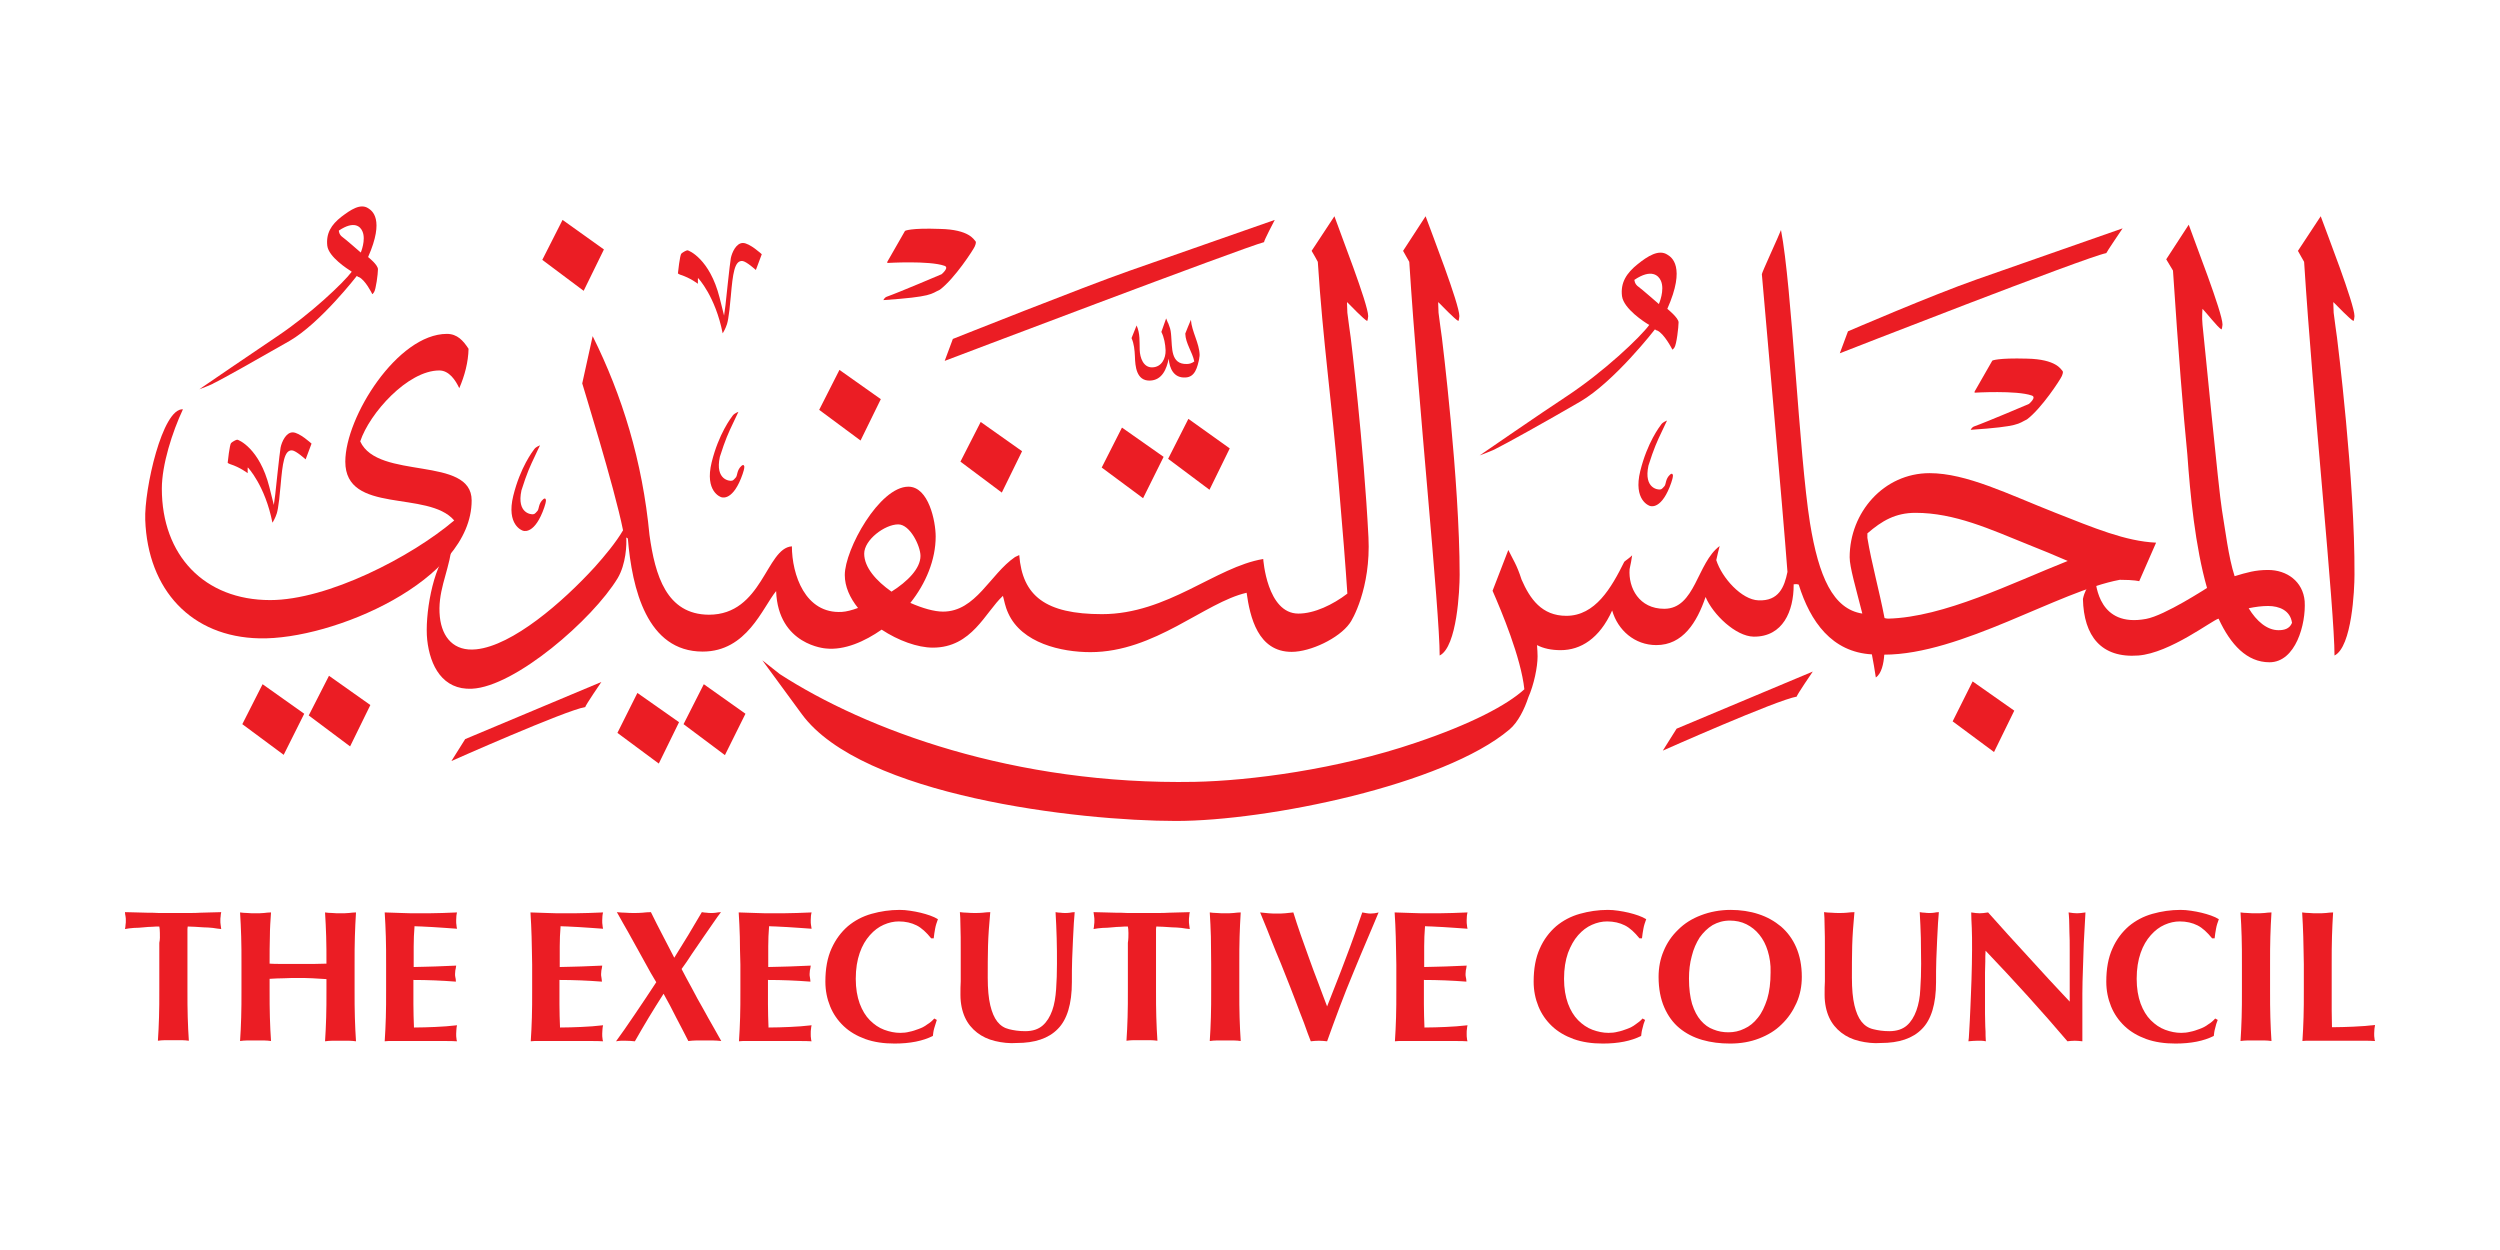 <svg width="400" height="200" viewBox="0 0 400 200" fill="none" xmlns="http://www.w3.org/2000/svg">
<path d="M373.927 54.051C373.927 54.051 373.476 50.855 373.386 50.044C373.386 49.504 373.296 48.334 373.341 48.334C373.927 48.919 375.953 51.035 376.538 51.35C376.628 51.395 376.718 50.675 376.718 50.585C376.718 48.649 372.261 37.213 371.315 34.601L367.668 40.139C368.029 40.724 368.344 41.4 368.659 41.895C370.1 64.542 373.521 97.634 373.521 104.883C376.313 103.487 376.718 94.347 376.718 91.961C376.808 76.923 373.927 54.051 373.927 54.051Z" fill="#EB1D24"/>
<path d="M230.706 54.051C230.706 54.051 230.256 50.855 230.166 50.044C230.166 49.504 230.076 48.334 230.121 48.334C230.706 48.919 232.732 51.035 233.318 51.35C233.408 51.395 233.498 50.675 233.498 50.585C233.498 48.649 229.04 37.213 228.095 34.601L224.493 40.139C224.853 40.724 225.168 41.4 225.484 41.895C226.924 64.542 230.346 97.634 230.346 104.883C233.138 103.487 233.543 94.347 233.543 91.961C233.543 76.923 230.706 54.051 230.706 54.051Z" fill="#EB1D24"/>
<path d="M362.895 91.195C360.824 91.195 359.518 91.6 357.537 92.186C356.547 89.124 356.051 84.802 355.511 81.605C354.971 78.363 352.72 54.771 352.404 51.98C352.269 50.764 352.404 49.368 352.404 49.413C352.99 49.998 354.836 52.385 355.421 52.7C355.511 52.745 355.601 52.025 355.601 51.934C355.601 49.998 351.099 38.562 350.198 35.951L346.596 41.489C346.957 42.074 347.362 42.795 347.677 43.29C348.577 56.887 349.298 65.847 349.973 72.69C350.423 79.084 351.234 87.458 353.125 94.076C353.08 94.076 346.371 98.489 343.355 99.029C335.791 100.425 335.386 93.581 335.205 92.501C335.205 92.501 333.72 93.626 333.269 95.832C333.404 101.776 336.196 105.332 342.139 104.882C347.227 104.477 353.98 99.209 354.971 98.984C356.907 103.171 359.518 105.963 363.12 105.963C367.307 105.963 368.973 99.84 368.748 96.193C368.478 93.041 365.911 91.195 362.895 91.195ZM364.561 100.83C362.715 100.83 361.049 99.389 359.788 97.318C360.869 97.093 361.904 96.958 362.895 96.958C364.696 96.958 366.452 97.678 366.722 99.659C366.317 100.65 365.416 100.83 364.561 100.83Z" fill="#EB1D24"/>
<path d="M328.767 82.008C321.338 79.082 314.629 75.705 308.731 75.705C301.392 75.705 295.945 82.008 295.945 89.167C295.945 90.743 296.935 94.075 297.971 98.172C293.288 97.452 290.992 92.274 289.596 83.674C287.84 72.644 286.715 45.855 284.959 36.805C284.689 37.57 281.852 43.694 281.897 43.874C282.437 50.357 285.229 81.198 285.994 91.508C285.499 93.94 284.599 96.191 281.357 96.056C278.656 95.966 275.504 92.454 274.603 89.618C274.783 88.807 274.964 88.042 275.144 87.366C271.497 90.068 271.272 97.407 266.274 97.407C262.267 97.407 260.511 94.075 260.736 91.058C260.961 90.068 261.006 89.707 261.141 88.852C260.871 89.167 259.881 89.843 259.881 89.888C257.81 94.075 255.243 98.532 250.606 98.532C246.689 98.532 244.798 95.831 243.447 92.724C242.682 90.338 242.096 89.573 241.331 87.997L238.81 94.525C240.205 97.722 243.357 105.196 243.897 110.283C241.151 112.805 235.343 115.866 226.518 118.838C213.957 123.115 199.999 124.916 191.175 125.096C162.315 125.636 138.542 116.767 124.765 107.852L121.974 105.646L128.277 114.245C137.867 127.347 172.535 131.354 188.158 131.354C202.746 131.354 231.021 125.591 241.511 116.722C242.907 115.551 243.942 113.39 244.528 111.589C245.428 109.563 246.013 106.726 246.013 105.016C246.013 104.475 245.968 103.89 245.923 103.215C246.959 103.755 248.22 104.025 249.705 104.025C252.902 104.025 255.919 102.179 257.945 97.677C258.845 100.828 261.547 103.215 265.013 103.215C269.246 103.215 271.497 99.613 272.893 95.516C274.063 98.307 277.71 101.819 280.592 101.864C285.274 101.909 286.985 97.767 286.985 93.625C286.985 93.58 286.985 93.534 286.985 93.49C287.21 93.445 287.525 93.445 287.795 93.534C289.641 99.478 293.108 104.34 299.501 104.7C299.726 105.916 299.952 107.132 300.132 108.392C301.032 107.807 301.392 106.186 301.482 104.745C313.729 104.745 329.442 94.57 339.167 92.769C341.553 92.769 342.274 92.994 342.274 92.994L344.975 86.826C340.068 86.601 335.07 84.485 328.767 82.008ZM302.113 98.982C301.843 98.982 301.798 98.937 301.527 98.892C300.672 94.435 299.456 90.158 298.781 86.061V85.34C301.122 83.314 303.283 82.053 306.48 82.053C312.738 82.053 318.411 84.665 324.534 87.141C326.56 87.952 328.902 88.897 330.838 89.753C321.878 93.309 311.027 98.757 302.113 98.982Z" fill="#EB1D24"/>
<path d="M218.954 85.973C218.189 71.025 216.118 54.051 216.118 54.051C216.118 54.051 215.668 50.855 215.578 50.044C215.578 49.504 215.488 48.334 215.533 48.334C216.118 48.919 218.144 51.035 218.729 51.35C218.819 51.395 218.909 50.675 218.909 50.585C218.909 48.649 214.407 37.213 213.507 34.601L209.86 40.139C210.22 40.724 210.58 41.4 210.85 41.895C211.661 54.547 213.101 64.452 214.182 77.284C214.812 84.532 215.308 90.836 215.578 94.978C213.282 96.734 210.31 98.174 207.744 98.174C202.701 98.174 202.116 89.44 202.116 89.44C194.507 90.701 186.808 98.264 176.317 98.264C167.268 98.264 163.576 95.338 163.08 88.81L162.405 89.125C158.398 91.871 156.147 97.859 150.879 97.859C149.483 97.859 147.592 97.319 145.656 96.464C148.133 93.357 149.708 89.575 149.708 85.838C149.708 83.407 148.583 77.869 145.341 77.869C140.704 77.869 135.166 87.909 135.166 92.006C135.166 93.852 135.976 95.653 137.282 97.274C136.291 97.634 135.436 97.859 134.716 97.904C128.817 98.264 126.701 91.916 126.701 87.369C126.701 87.369 126.701 87.369 126.701 87.414C122.559 87.684 122.019 98.355 113.419 98.355C106.621 98.31 104.82 92.051 103.919 85.613C102.794 73.772 99.552 63.281 94.825 53.781L93.159 61.345C93.159 61.435 98.292 77.869 99.687 84.847C98.562 86.784 96.716 88.99 95.185 90.701C90.007 96.374 81.993 103.307 76.185 103.892C72.673 104.253 70.737 102.047 70.377 98.715C69.972 94.843 71.593 91.871 72.178 88.224L71.818 88.044C69.206 90.791 67.946 98.58 68.351 102.362C68.801 106.549 70.827 110.421 75.51 110.196C82.398 109.881 94.825 99.12 98.832 92.501C100.138 90.295 100.318 87.144 100.183 85.793L100.092 85.838C100.092 85.973 100.318 86.063 100.453 86.153C101.128 94.212 103.514 104.253 112.429 104.253C119.498 104.253 121.974 97.274 124.18 94.573C124.495 103.262 132.149 103.757 132.149 103.757C135.121 104.073 138.362 102.632 141.064 100.741C143.72 102.497 146.827 103.622 149.258 103.622C155.516 103.622 157.633 97.949 160.469 95.338C160.694 96.103 160.784 96.959 161.324 98.129C163.486 102.902 169.789 104.343 174.471 104.343C184.782 104.343 192.751 96.374 199.459 94.843C200 98.715 201.26 104.298 206.663 104.298C209.68 104.298 214.227 102.137 215.938 99.75C216.298 99.345 219.36 94.122 218.954 85.973ZM142.64 94.663C140.208 92.952 138.272 90.791 138.272 88.585C138.272 86.378 141.559 83.902 143.72 83.902C145.611 83.902 147.277 87.369 147.277 88.945C147.277 90.971 145.206 93.042 142.64 94.663Z" fill="#EB1D24"/>
<path d="M41.517 102.136C30.621 101.911 23.643 94.392 23.238 83.181C23.057 78.319 25.984 65.262 29.271 65.487C27.56 69.134 25.894 74.357 25.894 78.184C25.894 88.854 32.692 96.013 43.228 96.013C52.413 96.013 65.785 89.124 72.673 83.271C68.486 78.364 55.249 82.371 55.249 73.861C55.249 66.703 63.624 53.421 71.503 53.421C73.169 53.421 74.114 54.501 74.969 55.807C74.924 57.968 74.339 60.129 73.484 62.11C72.898 60.849 71.863 59.274 70.287 59.274C65.244 59.274 59.121 66.117 57.636 70.62C60.472 76.878 75.465 72.871 75.465 80.075C75.465 92.906 53.223 102.406 41.517 102.136Z" fill="#EB1D24"/>
<path d="M38.771 115.866L42.013 109.473L48.676 114.2L45.389 120.774L38.771 115.866Z" fill="#EB1D24"/>
<path d="M49.397 114.472L52.638 108.124L59.257 112.806L56.015 119.424L49.397 114.472Z" fill="#EB1D24"/>
<path d="M98.787 117.263L101.984 110.87L108.647 115.552L105.406 122.171L98.787 117.263Z" fill="#EB1D24"/>
<path d="M109.367 115.866L112.609 109.473L119.273 114.2L115.986 120.819L109.367 115.866Z" fill="#EB1D24"/>
<path d="M312.424 115.417L315.621 109.024L322.284 113.706L319.043 120.325L312.424 115.417Z" fill="#EB1D24"/>
<path d="M176.273 74.807L179.515 68.414L186.178 73.096L182.892 79.715L176.273 74.807Z" fill="#EB1D24"/>
<path d="M186.899 73.41L190.141 67.017L196.759 71.745L193.517 78.363L186.899 73.41Z" fill="#EB1D24"/>
<path d="M153.67 73.861L156.912 67.513L163.531 72.195L160.289 78.814L153.67 73.861Z" fill="#EB1D24"/>
<path d="M131.069 65.576L134.311 59.183L140.93 63.865L137.688 70.484L131.069 65.576Z" fill="#EB1D24"/>
<path d="M86.766 41.579L90.008 35.185L96.627 39.913L93.385 46.531L86.766 41.579Z" fill="#EB1D24"/>
<path d="M318.772 57.697L315.936 62.65V62.83C315.936 62.83 322.644 62.425 325.075 63.28C325.931 63.55 324.625 64.631 324.625 64.631C324.625 64.631 317.872 67.513 315.846 68.233C315.485 68.368 315.305 68.773 315.305 68.773C323.229 68.233 322.869 67.783 324.31 67.107C326.651 65.351 329.668 60.714 329.893 60.174C330.118 59.633 330.118 59.408 329.938 59.273C329.758 59.138 329.037 57.472 324.31 57.382C319.583 57.247 318.772 57.697 318.772 57.697Z" fill="#EB1D24"/>
<path d="M144.801 36.942L141.965 41.895V42.075C141.965 42.075 148.673 41.669 151.104 42.525C151.96 42.795 150.654 43.876 150.654 43.876C150.654 43.876 143.901 46.757 141.875 47.477C141.514 47.613 141.334 48.018 141.334 48.018C149.258 47.477 148.898 47.027 150.384 46.352C152.725 44.596 155.742 39.959 155.967 39.418C156.192 38.878 156.192 38.653 156.012 38.518C155.832 38.383 155.111 36.717 150.384 36.627C145.612 36.447 144.801 36.942 144.801 36.942Z" fill="#EB1D24"/>
<path d="M58.896 41.129C61.597 35.005 59.481 33.7 58.941 33.339C57.68 32.484 56.104 33.565 54.619 34.69C52.998 35.951 52.142 37.346 52.367 39.328C52.593 41.129 55.654 43.065 56.149 43.38C56.194 43.425 56.194 43.425 56.194 43.425L56.285 43.47C54.979 45.226 49.711 50.223 44.398 53.78C41.022 56.031 31.882 62.289 31.882 62.289C31.882 62.289 33.953 61.524 34.223 61.299C35.484 60.714 41.382 57.382 46.334 54.545C51.287 51.664 57.095 44.145 57.095 44.145C57.095 44.145 57.365 44.37 57.41 44.325C58.446 44.775 59.526 46.981 59.526 46.981C59.526 46.981 59.526 47.252 59.841 46.756C60.157 46.306 60.472 43.785 60.472 43.109C60.517 42.389 58.896 41.129 58.896 41.129ZM57.725 40.408C57.725 40.408 55.204 38.202 54.799 37.932C54.213 37.527 54.213 36.896 54.213 36.896C56.69 35.23 57.68 36.266 57.995 37.031C58.581 38.382 57.725 40.408 57.725 40.408Z" fill="#EB1D24"/>
<path d="M266.771 49.413C269.787 42.615 267.401 41.129 266.816 40.769C265.42 39.823 263.619 40.994 262.043 42.254C260.242 43.695 259.252 45.226 259.522 47.387C259.792 49.413 263.169 51.574 263.709 51.889C263.754 51.934 263.799 51.934 263.799 51.934L263.889 51.98C262.448 53.961 256.595 59.498 250.652 63.416C246.87 65.892 236.74 72.87 236.74 72.87C236.74 72.87 239.036 72.015 239.351 71.79C240.747 71.115 247.32 67.468 252.813 64.271C258.306 61.074 264.79 52.7 264.79 52.7C264.79 52.7 265.105 52.925 265.15 52.88C266.275 53.375 267.536 55.852 267.536 55.852C267.536 55.852 267.536 56.122 267.896 55.626C268.256 55.131 268.571 52.295 268.571 51.574C268.571 50.854 266.771 49.413 266.771 49.413ZM265.42 48.648C265.42 48.648 262.583 46.172 262.178 45.901C261.503 45.451 261.503 44.776 261.503 44.776C264.249 42.93 265.375 44.1 265.735 44.911C266.41 46.397 265.42 48.648 265.42 48.648Z" fill="#EB1D24"/>
<path d="M111.663 44.549V45.405C111.663 45.405 110.448 44.459 108.872 43.964C108.827 43.964 108.467 43.784 108.467 43.739C108.467 43.649 108.782 40.812 109.007 40.587C109.232 40.362 109.817 40.047 109.998 40.047C110.178 40.047 113.554 41.398 115.13 47.611L115.851 50.492L116.076 48.827C116.076 48.827 116.796 41.938 116.931 41.308C117.111 40.407 117.787 38.877 118.867 38.877C119.948 38.877 121.884 40.677 121.884 40.677L120.938 43.199C120.938 43.199 119.408 41.803 118.777 41.758C117.517 41.668 117.246 43.784 116.931 47.386C116.616 50.988 116.391 51.798 116.121 52.383C115.896 52.924 115.626 53.329 115.626 53.329C114.455 47.386 111.708 44.504 111.708 44.504" fill="#EB1D24"/>
<path d="M39.626 74.852V75.708C39.626 75.708 38.41 74.762 36.835 74.267C36.79 74.267 36.429 74.087 36.429 74.042C36.429 73.952 36.745 71.115 36.97 70.89C37.195 70.665 37.78 70.35 37.96 70.35C38.14 70.35 41.517 71.701 43.093 77.914L43.813 80.795L44.038 79.129C44.038 79.129 44.759 72.241 44.894 71.611C45.074 70.71 45.749 69.179 46.83 69.179C47.91 69.179 49.846 70.98 49.846 70.98L48.901 73.501C48.901 73.501 47.37 72.106 46.74 72.061C45.479 71.971 45.209 74.087 44.894 77.689C44.579 81.29 44.354 82.101 44.084 82.686C43.858 83.227 43.588 83.632 43.588 83.632C42.418 77.689 39.671 74.807 39.671 74.807" fill="#EB1D24"/>
<path d="M86.405 71.248C86.405 71.248 85.775 71.473 85.505 71.833C85.235 72.194 83.254 74.76 82.128 79.307C80.957 84.035 83.614 84.89 83.614 84.89C83.614 84.89 85.28 85.701 86.811 81.919C86.811 81.874 87.351 80.658 87.351 80.028C87.351 80.028 87.306 79.532 86.901 79.893C86.135 80.568 86.27 81.423 86 81.739C85.505 82.324 85.46 82.234 85.28 82.279C85.1 82.324 82.623 82.234 83.434 78.452C84.334 75.615 84.784 74.67 85.595 72.959C85.595 72.914 86.405 71.248 86.405 71.248Z" fill="#EB1D24"/>
<path d="M118.147 65.89C118.147 65.89 117.517 66.115 117.247 66.476C116.977 66.836 114.996 69.402 113.87 73.95C112.7 78.677 115.356 79.532 115.356 79.532C115.356 79.532 117.022 80.343 118.553 76.561C118.553 76.516 119.093 75.3 119.093 74.67C119.093 74.67 119.048 74.175 118.643 74.535C117.877 75.21 118.012 76.066 117.742 76.381C117.247 76.966 117.202 76.876 117.022 76.921C116.842 76.966 114.365 76.876 115.176 73.094C116.076 70.258 116.527 69.312 117.337 67.601L118.147 65.89Z" fill="#EB1D24"/>
<path d="M266.724 67.287C266.724 67.287 266.094 67.512 265.824 67.872C265.554 68.232 263.573 70.799 262.447 75.346C261.277 80.073 263.933 80.929 263.933 80.929C263.933 80.929 265.599 81.739 267.13 77.957C267.13 77.912 267.67 76.697 267.67 76.066C267.67 76.066 267.625 75.571 267.22 75.931C266.454 76.607 266.589 77.462 266.319 77.777C265.824 78.363 265.779 78.273 265.599 78.318C265.419 78.363 262.942 78.273 263.753 74.491C264.653 71.654 265.104 70.709 265.914 68.998L266.724 67.287Z" fill="#EB1D24"/>
<path d="M203.963 35.185C203.963 35.185 187.844 40.813 180.685 43.335C173.482 45.856 152.456 54.23 152.456 54.23L151.15 57.742C151.15 57.742 199.055 39.553 202.252 38.742C202.162 38.607 203.963 35.185 203.963 35.185Z" fill="#EB1D24"/>
<path d="M339.618 36.535C339.618 36.535 323.5 42.163 316.341 44.684C309.137 47.206 295.675 53.014 295.675 53.014L294.369 56.526C294.369 56.526 333.855 41.083 337.007 40.497C336.962 40.452 339.618 36.535 339.618 36.535Z" fill="#EB1D24"/>
<path d="M290.047 107.448L268.256 116.588L266.05 120.1C266.05 120.1 284.284 111.996 287.481 111.456C287.391 111.321 290.047 107.448 290.047 107.448Z" fill="#EB1D24"/>
<path d="M96.221 109.115L74.43 118.255L72.224 121.767C72.224 121.767 90.458 113.662 93.655 113.122C93.565 112.987 96.221 109.115 96.221 109.115Z" fill="#EB1D24"/>
<path d="M191.941 56.797C191.941 57.023 191.896 57.203 191.851 57.383L191.896 57.293C191.581 58.778 191.221 60.354 189.645 60.399C187.799 60.489 187.123 58.959 186.988 57.383C186.673 59.004 185.953 60.849 183.972 60.895C181.811 60.94 181.631 58.598 181.586 57.023C181.541 56.032 181.45 54.996 181.045 54.096L181.856 52.07C182.441 53.421 182.306 54.636 182.351 55.987C182.396 57.248 182.936 58.824 184.377 58.778C185.863 58.733 186.538 57.338 186.493 56.032C186.448 55.041 186.268 54.006 185.818 53.105L186.583 50.944L186.853 51.62L186.898 51.665L187.078 52.16C187.304 52.7 187.349 53.196 187.394 53.781C187.574 55.582 187.259 58.328 189.915 58.238C190.32 58.238 190.725 58.103 191.086 57.833C190.77 56.302 189.69 54.951 189.645 53.376C189.645 53.331 190.455 51.349 190.545 51.169C190.68 53.06 191.896 54.906 191.941 56.797Z" fill="#EB1D24"/>
<path d="M25.579 149.275C25.579 148.78 25.534 148.465 25.489 148.24C25.174 148.24 24.813 148.24 24.363 148.285C23.913 148.285 23.463 148.33 22.967 148.375C22.472 148.42 21.977 148.465 21.436 148.465C20.896 148.51 20.446 148.555 19.996 148.645C20.041 148.42 20.086 148.195 20.086 147.969C20.131 147.744 20.131 147.519 20.131 147.294C20.131 147.069 20.131 146.844 20.086 146.619C20.041 146.394 19.996 146.168 19.996 145.943C20.671 145.943 21.302 145.988 21.842 145.988C22.382 145.988 22.967 146.033 23.508 146.033C24.093 146.033 24.678 146.033 25.354 146.078C26.029 146.078 26.839 146.078 27.785 146.078C28.73 146.078 29.541 146.078 30.216 146.078C30.892 146.078 31.522 146.078 32.062 146.033C32.602 146.033 33.188 145.988 33.683 145.988C34.223 145.988 34.809 145.943 35.394 145.943C35.349 146.168 35.304 146.394 35.304 146.619C35.259 146.844 35.259 147.069 35.259 147.294C35.259 147.519 35.259 147.744 35.304 147.969C35.349 148.195 35.349 148.42 35.394 148.645C34.989 148.6 34.538 148.555 34.043 148.465C33.548 148.42 33.053 148.375 32.557 148.375C32.062 148.33 31.612 148.33 31.162 148.285C30.711 148.285 30.351 148.24 30.036 148.24C30.036 148.33 29.991 148.465 29.991 148.645C29.991 148.825 29.991 149.05 29.991 149.275V150.851V158.325C29.991 159.991 29.991 161.476 30.036 162.737C30.081 164.043 30.126 165.303 30.216 166.519C29.856 166.474 29.496 166.429 29.09 166.429H27.74H26.389C25.984 166.429 25.624 166.474 25.264 166.519C25.354 165.303 25.399 164.043 25.444 162.737C25.489 161.431 25.489 159.991 25.489 158.325V150.851C25.624 150.266 25.579 149.77 25.579 149.275Z" fill="#EB1D24"/>
<path d="M49.981 156.523C49.216 156.478 48.45 156.478 47.685 156.478C46.919 156.478 46.154 156.478 45.434 156.523C44.668 156.523 43.903 156.568 43.137 156.613V158.324C43.137 159.99 43.137 161.476 43.182 162.781C43.227 164.087 43.273 165.348 43.363 166.563C43.002 166.518 42.642 166.473 42.237 166.473H40.886H39.536C39.13 166.473 38.77 166.518 38.41 166.563C38.5 165.348 38.545 164.087 38.59 162.781C38.635 161.476 38.635 160.035 38.635 158.369V154.272C38.635 152.606 38.635 151.12 38.59 149.86C38.545 148.554 38.5 147.293 38.41 145.988C38.77 146.033 39.13 146.078 39.536 146.078C39.941 146.123 40.391 146.123 40.886 146.123C41.382 146.123 41.832 146.123 42.237 146.078C42.642 146.033 43.002 145.988 43.363 145.988C43.273 147.293 43.182 148.554 43.182 149.815C43.137 151.075 43.137 152.516 43.137 154.182C43.678 154.227 44.263 154.227 44.983 154.227C45.704 154.227 46.604 154.227 47.685 154.227C48.765 154.227 49.621 154.227 50.341 154.227C51.017 154.227 51.647 154.182 52.232 154.182C52.232 152.516 52.232 151.075 52.187 149.815C52.142 148.554 52.097 147.293 52.007 145.988C52.322 146.033 52.727 146.078 53.133 146.078C53.538 146.123 53.988 146.123 54.483 146.123C54.979 146.123 55.429 146.123 55.834 146.078C56.239 146.033 56.599 145.988 56.96 145.988C56.87 147.293 56.825 148.554 56.78 149.86C56.734 151.12 56.734 152.606 56.734 154.272V158.369C56.734 160.035 56.734 161.521 56.78 162.826C56.825 164.132 56.87 165.393 56.96 166.608C56.599 166.563 56.239 166.518 55.834 166.518H54.483H53.133C52.727 166.518 52.367 166.563 52.007 166.608C52.097 165.348 52.142 164.087 52.187 162.826C52.232 161.521 52.232 160.035 52.232 158.369V156.658C51.512 156.613 50.746 156.568 49.981 156.523Z" fill="#EB1D24"/>
<path d="M61.733 149.86C61.688 148.554 61.642 147.293 61.552 145.988C62.453 146.033 63.353 146.033 64.209 146.078C65.109 146.123 65.965 146.123 66.865 146.123C68.351 146.123 69.657 146.123 70.827 146.078C71.953 146.033 72.763 145.988 73.124 145.988C73.033 146.303 72.988 146.753 72.988 147.248C72.988 147.563 72.988 147.834 73.033 148.014C73.033 148.194 73.078 148.374 73.124 148.599C72.538 148.554 71.908 148.509 71.233 148.464C70.557 148.419 69.882 148.374 69.206 148.329C68.576 148.284 67.991 148.284 67.451 148.239C66.91 148.239 66.55 148.194 66.325 148.194C66.235 149.274 66.19 150.4 66.19 151.435C66.19 152.516 66.19 153.597 66.19 154.722C67.496 154.677 68.666 154.677 69.702 154.632C70.737 154.587 71.863 154.542 72.988 154.497C72.943 154.857 72.898 155.082 72.853 155.262C72.853 155.442 72.808 155.623 72.808 155.848C72.808 156.028 72.808 156.163 72.853 156.343C72.898 156.523 72.943 156.748 72.943 157.063C70.647 156.883 68.396 156.793 66.145 156.793C66.145 157.424 66.145 158.054 66.145 158.729C66.145 159.36 66.145 159.99 66.145 160.665C66.145 161.971 66.19 163.232 66.235 164.402C67.361 164.402 68.531 164.357 69.657 164.312C70.782 164.267 71.953 164.177 73.124 164.042C73.078 164.267 73.033 164.447 73.033 164.627C73.033 164.807 72.988 165.077 72.988 165.393C72.988 165.708 72.988 165.978 73.033 166.158C73.033 166.338 73.078 166.473 73.124 166.608C72.583 166.563 71.908 166.563 71.142 166.563C70.332 166.563 69.251 166.563 67.901 166.563H64.929H63.173C62.723 166.563 62.408 166.563 62.138 166.563C61.913 166.563 61.733 166.608 61.552 166.608C61.642 165.348 61.688 164.087 61.733 162.826C61.778 161.521 61.778 160.08 61.778 158.414V154.317C61.778 152.606 61.778 151.12 61.733 149.86Z" fill="#EB1D24"/>
<path d="M85.055 149.86C85.01 148.554 84.965 147.293 84.875 145.988C85.776 146.033 86.676 146.033 87.532 146.078C88.432 146.123 89.287 146.123 90.188 146.123C91.674 146.123 92.98 146.123 94.15 146.078C95.276 146.033 96.086 145.988 96.491 145.988C96.401 146.303 96.356 146.753 96.356 147.248C96.356 147.563 96.356 147.834 96.401 148.014C96.401 148.194 96.446 148.374 96.491 148.599C95.906 148.554 95.276 148.509 94.6 148.464C93.925 148.419 93.25 148.374 92.574 148.329C91.944 148.284 91.359 148.284 90.818 148.239C90.278 148.239 89.918 148.194 89.693 148.194C89.603 149.274 89.558 150.4 89.558 151.435C89.558 152.516 89.558 153.597 89.558 154.722C90.863 154.677 92.034 154.677 93.07 154.632C94.105 154.587 95.231 154.542 96.356 154.497C96.311 154.857 96.266 155.082 96.221 155.262C96.221 155.442 96.176 155.623 96.176 155.848C96.176 156.028 96.176 156.163 96.221 156.343C96.266 156.523 96.266 156.748 96.311 157.063C94.015 156.883 91.764 156.793 89.513 156.793C89.513 157.424 89.513 158.054 89.513 158.729C89.513 159.36 89.513 159.99 89.513 160.665C89.513 161.971 89.558 163.232 89.603 164.402C90.728 164.402 91.899 164.357 93.025 164.312C94.15 164.267 95.321 164.177 96.491 164.042C96.446 164.267 96.401 164.447 96.401 164.627C96.401 164.807 96.356 165.077 96.356 165.393C96.356 165.708 96.356 165.978 96.401 166.158C96.401 166.338 96.446 166.473 96.491 166.608C95.951 166.563 95.276 166.563 94.51 166.563C93.7 166.563 92.619 166.563 91.269 166.563H88.297H86.541C86.091 166.563 85.776 166.563 85.506 166.563C85.281 166.563 85.1 166.608 84.92 166.608C85.01 165.348 85.055 164.087 85.1 162.826C85.145 161.521 85.145 160.08 85.145 158.414V154.317C85.1 152.606 85.1 151.12 85.055 149.86Z" fill="#EB1D24"/>
<path d="M103.2 154.003C102.57 152.832 101.94 151.751 101.354 150.671C100.769 149.59 100.229 148.645 99.733 147.789C99.238 146.934 98.923 146.304 98.698 145.943C99.193 145.988 99.643 146.033 100.094 146.033C100.544 146.078 100.994 146.078 101.444 146.078C101.895 146.078 102.345 146.078 102.795 146.033C103.245 145.988 103.65 145.943 104.146 145.943C104.731 147.159 105.361 148.375 105.992 149.59C106.622 150.806 107.252 152.022 107.883 153.237C108.648 152.022 109.368 150.806 110.134 149.59C110.854 148.375 111.575 147.159 112.295 145.943C112.565 145.988 112.835 146.033 113.06 146.033C113.285 146.078 113.556 146.078 113.826 146.078C114.051 146.078 114.321 146.078 114.546 146.033C114.816 145.988 115.086 145.943 115.357 145.943C114.996 146.394 114.591 146.979 114.096 147.699C113.601 148.42 113.06 149.185 112.475 150.041C111.89 150.896 111.304 151.751 110.719 152.607C110.134 153.507 109.594 154.318 109.053 155.038C109.549 155.984 110.089 157.019 110.719 158.145C111.304 159.27 111.89 160.351 112.52 161.431C113.105 162.467 113.646 163.503 114.186 164.403C114.681 165.303 115.086 166.024 115.402 166.564C114.951 166.519 114.501 166.474 114.051 166.474H112.745H111.44C111.034 166.474 110.584 166.519 110.134 166.564C109.504 165.348 108.873 164.088 108.198 162.827C107.568 161.567 106.892 160.261 106.172 159C105.361 160.261 104.551 161.567 103.786 162.827C103.02 164.088 102.3 165.348 101.579 166.609C101.129 166.564 100.634 166.519 100.094 166.519H99.373C99.103 166.519 98.878 166.564 98.563 166.609C98.923 166.114 99.373 165.484 99.913 164.718C100.454 163.953 100.994 163.142 101.579 162.287C102.165 161.431 102.75 160.531 103.335 159.676C103.921 158.775 104.461 157.965 105.001 157.154C104.416 156.209 103.831 155.173 103.2 154.003Z" fill="#EB1D24"/>
<path d="M118.372 149.86C118.327 148.554 118.282 147.293 118.192 145.988C119.092 146.033 119.993 146.033 120.893 146.078C121.749 146.123 122.649 146.123 123.55 146.123C125.035 146.123 126.341 146.123 127.512 146.078C128.637 146.033 129.448 145.988 129.853 145.988C129.763 146.303 129.718 146.753 129.718 147.248C129.718 147.563 129.718 147.834 129.763 148.014C129.808 148.194 129.808 148.374 129.853 148.599C129.268 148.554 128.637 148.509 127.962 148.464C127.287 148.419 126.611 148.374 125.936 148.329C125.305 148.284 124.72 148.284 124.18 148.239C123.685 148.239 123.279 148.194 123.054 148.194C122.964 149.274 122.919 150.4 122.919 151.435C122.919 152.516 122.919 153.597 122.919 154.722C124.225 154.677 125.396 154.677 126.431 154.632C127.467 154.587 128.592 154.542 129.718 154.497C129.673 154.857 129.628 155.082 129.583 155.262C129.583 155.442 129.538 155.623 129.538 155.848C129.538 156.028 129.538 156.163 129.583 156.343C129.628 156.523 129.628 156.748 129.673 157.063C127.377 156.883 125.125 156.793 122.874 156.793C122.874 157.424 122.874 158.054 122.874 158.729C122.874 159.36 122.874 159.99 122.874 160.665C122.874 161.971 122.919 163.232 122.964 164.402C124.09 164.402 125.26 164.357 126.386 164.312C127.512 164.267 128.682 164.177 129.853 164.042C129.808 164.267 129.763 164.447 129.763 164.627C129.718 164.807 129.718 165.077 129.718 165.393C129.718 165.708 129.718 165.978 129.763 166.158C129.763 166.338 129.808 166.473 129.853 166.608C129.313 166.563 128.637 166.563 127.872 166.563C127.061 166.563 125.981 166.563 124.63 166.563H121.659H119.858C119.407 166.563 119.092 166.563 118.822 166.563C118.597 166.563 118.417 166.608 118.237 166.608C118.327 165.348 118.372 164.087 118.417 162.826C118.462 161.521 118.462 160.08 118.462 158.414V154.317C118.417 152.606 118.372 151.12 118.372 149.86Z" fill="#EB1D24"/>
<path d="M149.484 164.492C149.349 164.943 149.304 165.348 149.259 165.753C147.638 166.563 145.612 166.969 143.136 166.969C141.38 166.969 139.849 166.744 138.453 166.248C137.102 165.753 135.932 165.078 134.986 164.177C134.041 163.277 133.32 162.241 132.825 161.026C132.33 159.81 132.06 158.504 132.06 157.064C132.06 154.992 132.375 153.237 133.05 151.751C133.726 150.265 134.581 149.139 135.662 148.194C136.742 147.293 138.003 146.618 139.444 146.213C140.884 145.808 142.37 145.583 143.946 145.583C144.486 145.583 145.027 145.628 145.612 145.718C146.197 145.808 146.737 145.898 147.278 146.033C147.818 146.168 148.313 146.303 148.808 146.483C149.304 146.663 149.709 146.843 150.069 147.068C149.889 147.564 149.709 148.059 149.619 148.599C149.529 149.094 149.439 149.635 149.394 150.13H148.989C148.223 149.184 147.458 148.464 146.647 148.059C145.837 147.654 144.891 147.428 143.811 147.428C143 147.428 142.19 147.609 141.38 147.969C140.569 148.329 139.849 148.869 139.173 149.635C138.498 150.4 137.958 151.3 137.553 152.471C137.147 153.642 136.922 154.992 136.922 156.613C136.922 158.144 137.147 159.45 137.553 160.575C137.958 161.656 138.498 162.556 139.173 163.232C139.849 163.907 140.614 164.447 141.47 164.763C142.325 165.078 143.181 165.258 144.036 165.258C144.531 165.258 145.027 165.213 145.522 165.078C146.017 164.988 146.512 164.808 147.008 164.627C147.503 164.447 147.953 164.222 148.358 163.907C148.808 163.637 149.169 163.322 149.484 162.962L149.889 163.187C149.754 163.637 149.619 164.042 149.484 164.492Z" fill="#EB1D24"/>
<path d="M159.209 166.564C158.083 166.294 157.138 165.844 156.327 165.213C155.517 164.583 154.842 163.773 154.391 162.782C153.941 161.792 153.671 160.576 153.671 159.18C153.671 158.37 153.671 157.649 153.716 157.019C153.716 156.389 153.716 155.804 153.716 155.263C153.716 154.723 153.716 154.183 153.716 153.687C153.716 153.192 153.716 152.652 153.716 152.112C153.716 150.491 153.716 149.185 153.671 148.195C153.671 147.204 153.626 146.439 153.581 145.943C153.986 145.988 154.391 146.033 154.797 146.033C155.202 146.078 155.607 146.078 156.012 146.078C156.417 146.078 156.823 146.078 157.228 146.033C157.633 145.988 158.038 145.943 158.443 145.943C158.263 147.879 158.128 149.68 158.083 151.346C158.038 153.012 158.038 154.723 158.038 156.434C158.038 158.235 158.173 159.721 158.443 160.846C158.714 161.972 159.074 162.827 159.569 163.458C160.064 164.088 160.695 164.493 161.46 164.673C162.18 164.853 163.036 164.988 164.026 164.988C165.242 164.988 166.142 164.673 166.818 164.088C167.493 163.503 167.988 162.692 168.349 161.702C168.709 160.711 168.889 159.54 168.979 158.28C169.069 156.974 169.114 155.623 169.114 154.228C169.114 152.832 169.114 151.481 169.069 150.086C169.024 148.735 168.979 147.339 168.889 145.943C169.159 145.988 169.429 146.033 169.699 146.033C169.969 146.078 170.195 146.078 170.42 146.078C170.69 146.078 170.915 146.078 171.185 146.033C171.41 145.988 171.68 145.943 171.95 145.943C171.905 146.394 171.86 146.979 171.815 147.699C171.77 148.465 171.725 149.275 171.68 150.266C171.635 151.256 171.59 152.292 171.545 153.462C171.5 154.633 171.5 155.849 171.5 157.154C171.5 160.621 170.735 163.142 169.249 164.628C167.763 166.159 165.557 166.879 162.676 166.879C161.55 166.969 160.334 166.834 159.209 166.564Z" fill="#EB1D24"/>
<path d="M180.55 149.275C180.55 148.78 180.505 148.465 180.46 148.24C180.145 148.24 179.785 148.24 179.335 148.285C178.884 148.285 178.434 148.33 177.939 148.375C177.444 148.42 176.948 148.465 176.408 148.465C175.868 148.51 175.418 148.555 174.967 148.645C175.012 148.42 175.057 148.195 175.057 147.969C175.102 147.744 175.102 147.519 175.102 147.294C175.102 147.069 175.102 146.844 175.057 146.619C175.012 146.394 175.012 146.168 174.967 145.943C175.643 145.943 176.273 145.988 176.813 145.988C177.354 145.988 177.939 146.033 178.479 146.033C179.065 146.033 179.65 146.033 180.325 146.078C181.001 146.078 181.811 146.078 182.756 146.078C183.702 146.078 184.512 146.078 185.188 146.078C185.863 146.078 186.448 146.078 187.034 146.033C187.574 146.033 188.159 145.988 188.655 145.988C189.195 145.988 189.78 145.943 190.365 145.943C190.32 146.168 190.275 146.394 190.275 146.619C190.23 146.844 190.23 147.069 190.23 147.294C190.23 147.519 190.23 147.744 190.275 147.969C190.32 148.195 190.32 148.42 190.365 148.645C189.96 148.6 189.51 148.555 189.015 148.465C188.519 148.42 188.024 148.375 187.529 148.375C187.034 148.33 186.583 148.33 186.133 148.285C185.683 148.285 185.323 148.24 185.008 148.24C185.008 148.33 184.963 148.465 184.963 148.645C184.963 148.825 184.963 149.05 184.963 149.275V150.851V158.325C184.963 159.991 184.963 161.476 185.008 162.737C185.053 164.043 185.098 165.303 185.188 166.519C184.828 166.474 184.467 166.429 184.062 166.429H182.711H181.361C180.956 166.429 180.595 166.474 180.235 166.519C180.325 165.303 180.37 164.043 180.415 162.737C180.46 161.431 180.46 159.991 180.46 158.325V150.851C180.55 150.266 180.55 149.77 180.55 149.275Z" fill="#EB1D24"/>
<path d="M193.742 149.86C193.697 148.554 193.652 147.293 193.562 145.988C193.922 146.033 194.282 146.078 194.688 146.078C195.093 146.123 195.543 146.123 196.038 146.123C196.534 146.123 196.984 146.123 197.389 146.078C197.794 146.033 198.154 145.988 198.515 145.988C198.425 147.293 198.38 148.599 198.335 149.86C198.29 151.165 198.29 152.606 198.29 154.272V158.369C198.29 160.035 198.29 161.521 198.335 162.781C198.38 164.087 198.425 165.348 198.515 166.563C198.199 166.518 197.794 166.473 197.389 166.473H196.038H194.688C194.282 166.473 193.922 166.518 193.562 166.563C193.652 165.303 193.697 164.042 193.742 162.781C193.787 161.476 193.787 160.035 193.787 158.369V154.272C193.787 152.606 193.742 151.12 193.742 149.86Z" fill="#EB1D24"/>
<path d="M215.308 153.371C216.298 150.805 217.154 148.329 217.964 145.988C218.459 146.078 218.909 146.168 219.27 146.168C219.63 146.168 220.08 146.123 220.575 145.988C220.08 147.158 219.495 148.599 218.774 150.265C218.054 151.931 217.334 153.687 216.568 155.533C215.803 157.378 215.037 159.269 214.317 161.205C213.597 163.141 212.921 164.942 212.336 166.608C211.931 166.563 211.481 166.518 211.03 166.518C210.535 166.518 210.13 166.563 209.725 166.608C209.409 165.798 209.049 164.852 208.644 163.682C208.194 162.556 207.744 161.341 207.248 160.035C206.753 158.774 206.258 157.424 205.718 156.118C205.177 154.767 204.682 153.461 204.142 152.246C203.646 150.985 203.151 149.815 202.746 148.734C202.296 147.653 201.936 146.753 201.62 145.988C202.071 146.033 202.521 146.078 202.971 146.123C203.421 146.168 203.872 146.168 204.322 146.168C204.772 146.168 205.222 146.168 205.628 146.123C206.078 146.078 206.528 146.033 206.933 145.988C207.293 147.113 207.654 148.284 208.104 149.544C208.554 150.805 209.004 152.066 209.455 153.326C209.905 154.632 210.4 155.893 210.895 157.198C211.391 158.504 211.841 159.765 212.336 161.025C213.327 158.459 214.362 155.938 215.308 153.371Z" fill="#EB1D24"/>
<path d="M223.322 149.86C223.277 148.554 223.232 147.293 223.142 145.988C224.042 146.033 224.943 146.033 225.843 146.078C226.744 146.123 227.599 146.123 228.5 146.123C229.985 146.123 231.291 146.123 232.462 146.078C233.632 146.033 234.398 145.988 234.803 145.988C234.713 146.303 234.668 146.753 234.668 147.248C234.668 147.563 234.668 147.834 234.713 148.014C234.713 148.194 234.758 148.374 234.803 148.599C234.218 148.554 233.587 148.509 232.912 148.464C232.237 148.419 231.561 148.374 230.886 148.329C230.256 148.284 229.67 148.284 229.13 148.239C228.59 148.239 228.229 148.194 228.004 148.194C227.914 149.274 227.869 150.4 227.869 151.435C227.869 152.516 227.869 153.597 227.869 154.722C229.175 154.677 230.346 154.677 231.381 154.632C232.417 154.587 233.542 154.542 234.668 154.497C234.623 154.857 234.578 155.082 234.533 155.262C234.533 155.442 234.488 155.623 234.488 155.848C234.488 156.028 234.488 156.163 234.533 156.343C234.578 156.523 234.623 156.748 234.623 157.063C232.327 156.883 230.075 156.793 227.824 156.793C227.824 157.424 227.824 158.054 227.824 158.729C227.824 159.36 227.824 159.99 227.824 160.665C227.824 161.971 227.869 163.232 227.914 164.402C229.04 164.402 230.211 164.357 231.336 164.312C232.462 164.267 233.632 164.177 234.803 164.042C234.758 164.267 234.713 164.447 234.713 164.627C234.668 164.807 234.668 165.077 234.668 165.393C234.668 165.708 234.668 165.978 234.713 166.158C234.713 166.338 234.758 166.473 234.803 166.608C234.263 166.563 233.587 166.563 232.822 166.563C232.011 166.563 230.931 166.563 229.58 166.563H226.609H224.808C224.357 166.563 224.042 166.563 223.772 166.563C223.547 166.563 223.367 166.608 223.187 166.608C223.277 165.348 223.322 164.087 223.367 162.826C223.412 161.521 223.412 160.08 223.412 158.414V154.317C223.367 152.606 223.367 151.12 223.322 149.86Z" fill="#EB1D24"/>
<path d="M262.808 164.492C262.673 164.943 262.628 165.348 262.583 165.753C260.962 166.563 258.936 166.969 256.459 166.969C254.704 166.969 253.173 166.744 251.777 166.248C250.426 165.753 249.256 165.078 248.31 164.177C247.365 163.277 246.644 162.241 246.149 161.026C245.654 159.81 245.384 158.504 245.384 157.064C245.384 154.992 245.699 153.237 246.374 151.751C247.005 150.31 247.905 149.139 248.986 148.194C250.066 147.293 251.327 146.618 252.768 146.213C254.208 145.808 255.694 145.583 257.27 145.583C257.81 145.583 258.35 145.628 258.936 145.718C259.521 145.808 260.061 145.898 260.602 146.033C261.142 146.168 261.637 146.303 262.132 146.483C262.628 146.663 263.033 146.843 263.393 147.068C263.213 147.564 263.033 148.059 262.943 148.599C262.853 149.094 262.763 149.635 262.718 150.13H262.313C261.547 149.184 260.782 148.464 259.971 148.059C259.161 147.654 258.215 147.428 257.135 147.428C256.324 147.428 255.514 147.609 254.704 147.969C253.893 148.329 253.173 148.869 252.497 149.635C251.822 150.4 251.327 151.3 250.877 152.471C250.471 153.642 250.246 154.992 250.246 156.613C250.246 158.144 250.471 159.45 250.877 160.575C251.282 161.656 251.822 162.556 252.497 163.232C253.173 163.907 253.938 164.447 254.794 164.763C255.649 165.078 256.504 165.258 257.36 165.258C257.855 165.258 258.35 165.213 258.846 165.078C259.341 164.988 259.836 164.808 260.331 164.627C260.827 164.447 261.277 164.222 261.682 163.907C262.087 163.637 262.493 163.322 262.808 162.962L263.213 163.187C263.033 163.637 262.898 164.042 262.808 164.492Z" fill="#EB1D24"/>
<path d="M266.184 152.156C266.724 150.85 267.49 149.725 268.525 148.734C269.516 147.744 270.731 146.978 272.172 146.438C273.568 145.898 275.189 145.583 276.899 145.583C278.475 145.583 280.006 145.808 281.357 146.258C282.752 146.708 283.923 147.383 284.959 148.239C285.994 149.139 286.805 150.22 287.39 151.571C287.975 152.921 288.29 154.497 288.29 156.298C288.29 157.784 288.02 159.18 287.435 160.485C286.85 161.791 286.084 162.917 285.049 163.907C284.058 164.898 282.843 165.618 281.447 166.158C280.051 166.699 278.52 166.969 276.809 166.969C275.234 166.969 273.748 166.789 272.352 166.383C270.956 165.978 269.741 165.348 268.705 164.492C267.67 163.637 266.859 162.511 266.274 161.161C265.689 159.81 265.373 158.189 265.373 156.298C265.373 154.812 265.644 153.417 266.184 152.156ZM282.843 152.156C282.527 151.12 282.077 150.265 281.492 149.545C280.907 148.824 280.231 148.284 279.421 147.879C278.61 147.473 277.71 147.293 276.764 147.293C275.729 147.293 274.828 147.564 274.018 148.014C273.208 148.509 272.532 149.184 271.947 149.995C271.407 150.85 270.956 151.841 270.686 152.966C270.371 154.092 270.236 155.308 270.236 156.568C270.236 158.189 270.416 159.54 270.731 160.62C271.091 161.746 271.542 162.601 272.127 163.277C272.712 163.952 273.388 164.447 274.153 164.718C274.918 165.033 275.729 165.168 276.539 165.168C277.44 165.168 278.295 164.988 279.106 164.582C279.916 164.222 280.636 163.637 281.267 162.827C281.897 162.061 282.347 161.071 282.752 159.855C283.113 158.639 283.293 157.244 283.293 155.578C283.338 154.362 283.158 153.191 282.843 152.156Z" fill="#EB1D24"/>
<path d="M297.476 166.564C296.35 166.294 295.404 165.844 294.594 165.213C293.784 164.583 293.108 163.773 292.658 162.782C292.208 161.792 291.938 160.576 291.938 159.18C291.938 158.37 291.938 157.649 291.983 157.019C291.983 156.389 291.983 155.804 291.983 155.263C291.983 154.723 291.983 154.183 291.983 153.687C291.983 153.192 291.983 152.652 291.983 152.112C291.983 150.491 291.983 149.185 291.938 148.195C291.938 147.204 291.893 146.439 291.848 145.943C292.253 145.988 292.658 146.033 293.063 146.033C293.468 146.078 293.874 146.078 294.279 146.078C294.684 146.078 295.089 146.078 295.494 146.033C295.9 145.988 296.305 145.943 296.71 145.943C296.53 147.879 296.395 149.68 296.35 151.346C296.305 153.012 296.305 154.723 296.305 156.434C296.305 158.235 296.44 159.721 296.71 160.846C296.98 161.972 297.34 162.827 297.836 163.458C298.331 164.088 298.961 164.493 299.727 164.673C300.447 164.853 301.303 164.988 302.293 164.988C303.464 164.988 304.409 164.673 305.085 164.088C305.76 163.503 306.255 162.692 306.615 161.702C306.975 160.711 307.201 159.54 307.246 158.28C307.336 156.974 307.381 155.623 307.381 154.228C307.381 152.832 307.336 151.481 307.336 150.086C307.291 148.735 307.246 147.339 307.156 145.943C307.426 145.988 307.696 146.033 307.966 146.033C308.236 146.078 308.461 146.078 308.686 146.078C308.957 146.078 309.182 146.078 309.452 146.033C309.677 145.988 309.947 145.943 310.217 145.943C310.172 146.394 310.127 146.979 310.082 147.699C310.037 148.465 309.992 149.275 309.947 150.266C309.902 151.256 309.857 152.292 309.812 153.462C309.767 154.633 309.767 155.849 309.767 157.154C309.767 160.621 309.002 163.142 307.516 164.628C306.03 166.159 303.824 166.879 300.942 166.879C299.817 166.969 298.601 166.834 297.476 166.564Z" fill="#EB1D24"/>
<path d="M315.485 148.464C315.44 147.518 315.395 146.708 315.395 145.988C315.935 146.078 316.43 146.123 316.746 146.123C317.106 146.123 317.511 146.078 318.096 145.988C320.257 148.419 322.418 150.805 324.58 153.146C326.696 155.487 328.902 157.874 331.153 160.26V157.649V154.722C331.153 153.732 331.153 152.786 331.153 151.841C331.153 150.895 331.153 149.995 331.108 149.229C331.108 148.419 331.063 147.743 331.063 147.158C331.018 146.573 331.018 146.168 330.973 145.988C331.513 146.078 331.963 146.123 332.324 146.123C332.684 146.123 333.089 146.078 333.674 145.988C333.584 147.788 333.494 149.454 333.404 150.94C333.359 152.426 333.314 153.777 333.269 155.082C333.224 156.388 333.179 157.649 333.179 158.954C333.179 160.215 333.179 161.566 333.179 163.006V166.608C332.774 166.563 332.369 166.518 331.963 166.518C331.513 166.518 331.153 166.563 330.793 166.608C326.696 161.791 322.328 156.973 317.691 152.111C317.646 152.696 317.646 153.281 317.646 153.867C317.646 154.452 317.601 155.037 317.601 155.623V159.089C317.601 160.305 317.601 161.296 317.601 162.151C317.601 163.006 317.646 163.682 317.646 164.267C317.691 164.852 317.691 165.303 317.691 165.708C317.691 166.068 317.736 166.383 317.736 166.608C317.511 166.563 317.241 166.518 317.016 166.518H316.34C315.89 166.518 315.44 166.563 314.945 166.608C314.99 166.428 315.035 165.888 315.08 164.897C315.125 163.907 315.215 162.736 315.26 161.296C315.305 159.9 315.395 158.369 315.44 156.703C315.485 155.037 315.53 153.461 315.53 151.931C315.53 150.535 315.53 149.409 315.485 148.464Z" fill="#EB1D24"/>
<path d="M354.43 164.492C354.295 164.943 354.25 165.348 354.205 165.753C352.584 166.563 350.558 166.969 348.082 166.969C346.326 166.969 344.795 166.744 343.399 166.248C342.048 165.753 340.878 165.078 339.932 164.177C338.987 163.277 338.267 162.241 337.771 161.026C337.276 159.81 337.006 158.504 337.006 157.064C337.006 154.992 337.321 153.237 337.996 151.751C338.627 150.31 339.527 149.139 340.608 148.194C341.688 147.293 342.949 146.618 344.39 146.213C345.83 145.808 347.316 145.583 348.892 145.583C349.432 145.583 349.973 145.628 350.558 145.718C351.143 145.808 351.684 145.898 352.224 146.033C352.764 146.168 353.259 146.303 353.755 146.483C354.25 146.663 354.655 146.843 355.015 147.068C354.835 147.564 354.655 148.059 354.565 148.599C354.475 149.094 354.385 149.635 354.34 150.13H353.935C353.169 149.184 352.404 148.464 351.593 148.059C350.783 147.654 349.838 147.428 348.757 147.428C347.947 147.428 347.136 147.609 346.326 147.969C345.515 148.329 344.795 148.869 344.12 149.635C343.444 150.4 342.904 151.3 342.499 152.471C342.094 153.642 341.868 154.992 341.868 156.613C341.868 158.144 342.094 159.45 342.499 160.575C342.904 161.656 343.444 162.556 344.12 163.232C344.795 163.907 345.56 164.447 346.416 164.763C347.271 165.078 348.127 165.258 348.982 165.258C349.477 165.258 349.928 165.213 350.468 165.078C350.963 164.988 351.458 164.808 351.954 164.627C352.449 164.447 352.899 164.222 353.304 163.907C353.755 163.637 354.115 163.322 354.43 162.962L354.835 163.187C354.655 163.637 354.52 164.042 354.43 164.492Z" fill="#EB1D24"/>
<path d="M358.663 149.86C358.618 148.554 358.573 147.293 358.483 145.988C358.843 146.033 359.204 146.078 359.609 146.078C360.014 146.123 360.464 146.123 360.959 146.123C361.455 146.123 361.905 146.123 362.31 146.078C362.715 146.033 363.076 145.988 363.436 145.988C363.346 147.293 363.301 148.599 363.256 149.86C363.211 151.165 363.211 152.606 363.211 154.272V158.369C363.211 160.035 363.211 161.521 363.256 162.781C363.301 164.087 363.346 165.348 363.436 166.563C363.076 166.518 362.715 166.473 362.31 166.473H360.959H359.609C359.204 166.473 358.843 166.518 358.483 166.563C358.573 165.303 358.618 164.042 358.663 162.781C358.708 161.476 358.708 160.035 358.708 158.369V154.272C358.708 152.606 358.708 151.12 358.663 149.86Z" fill="#EB1D24"/>
<path d="M368.523 149.86C368.478 148.554 368.433 147.293 368.343 145.988C368.703 146.033 369.064 146.078 369.469 146.078C369.874 146.123 370.324 146.123 370.82 146.123C371.315 146.123 371.765 146.123 372.17 146.078C372.575 146.033 372.936 145.988 373.296 145.988C373.206 147.293 373.161 148.599 373.116 149.86C373.071 151.165 373.071 152.606 373.071 154.272V158.324C373.071 159.45 373.071 160.575 373.071 161.611C373.071 162.646 373.116 163.592 373.116 164.357C374.241 164.357 375.412 164.312 376.538 164.267C377.663 164.222 378.834 164.132 380.004 163.997C379.959 164.222 379.959 164.402 379.914 164.582C379.914 164.762 379.869 165.032 379.869 165.348C379.869 165.663 379.869 165.933 379.914 166.113C379.914 166.293 379.959 166.428 380.004 166.563C379.464 166.518 378.789 166.518 378.023 166.518C377.213 166.518 376.132 166.518 374.782 166.518H371.81H370.009C369.559 166.518 369.199 166.518 368.974 166.518C368.748 166.518 368.523 166.563 368.388 166.563C368.478 165.303 368.523 164.042 368.568 162.781C368.613 161.476 368.613 160.035 368.613 158.369V154.272C368.568 152.606 368.568 151.12 368.523 149.86Z" fill="#EB1D24"/>
</svg>
